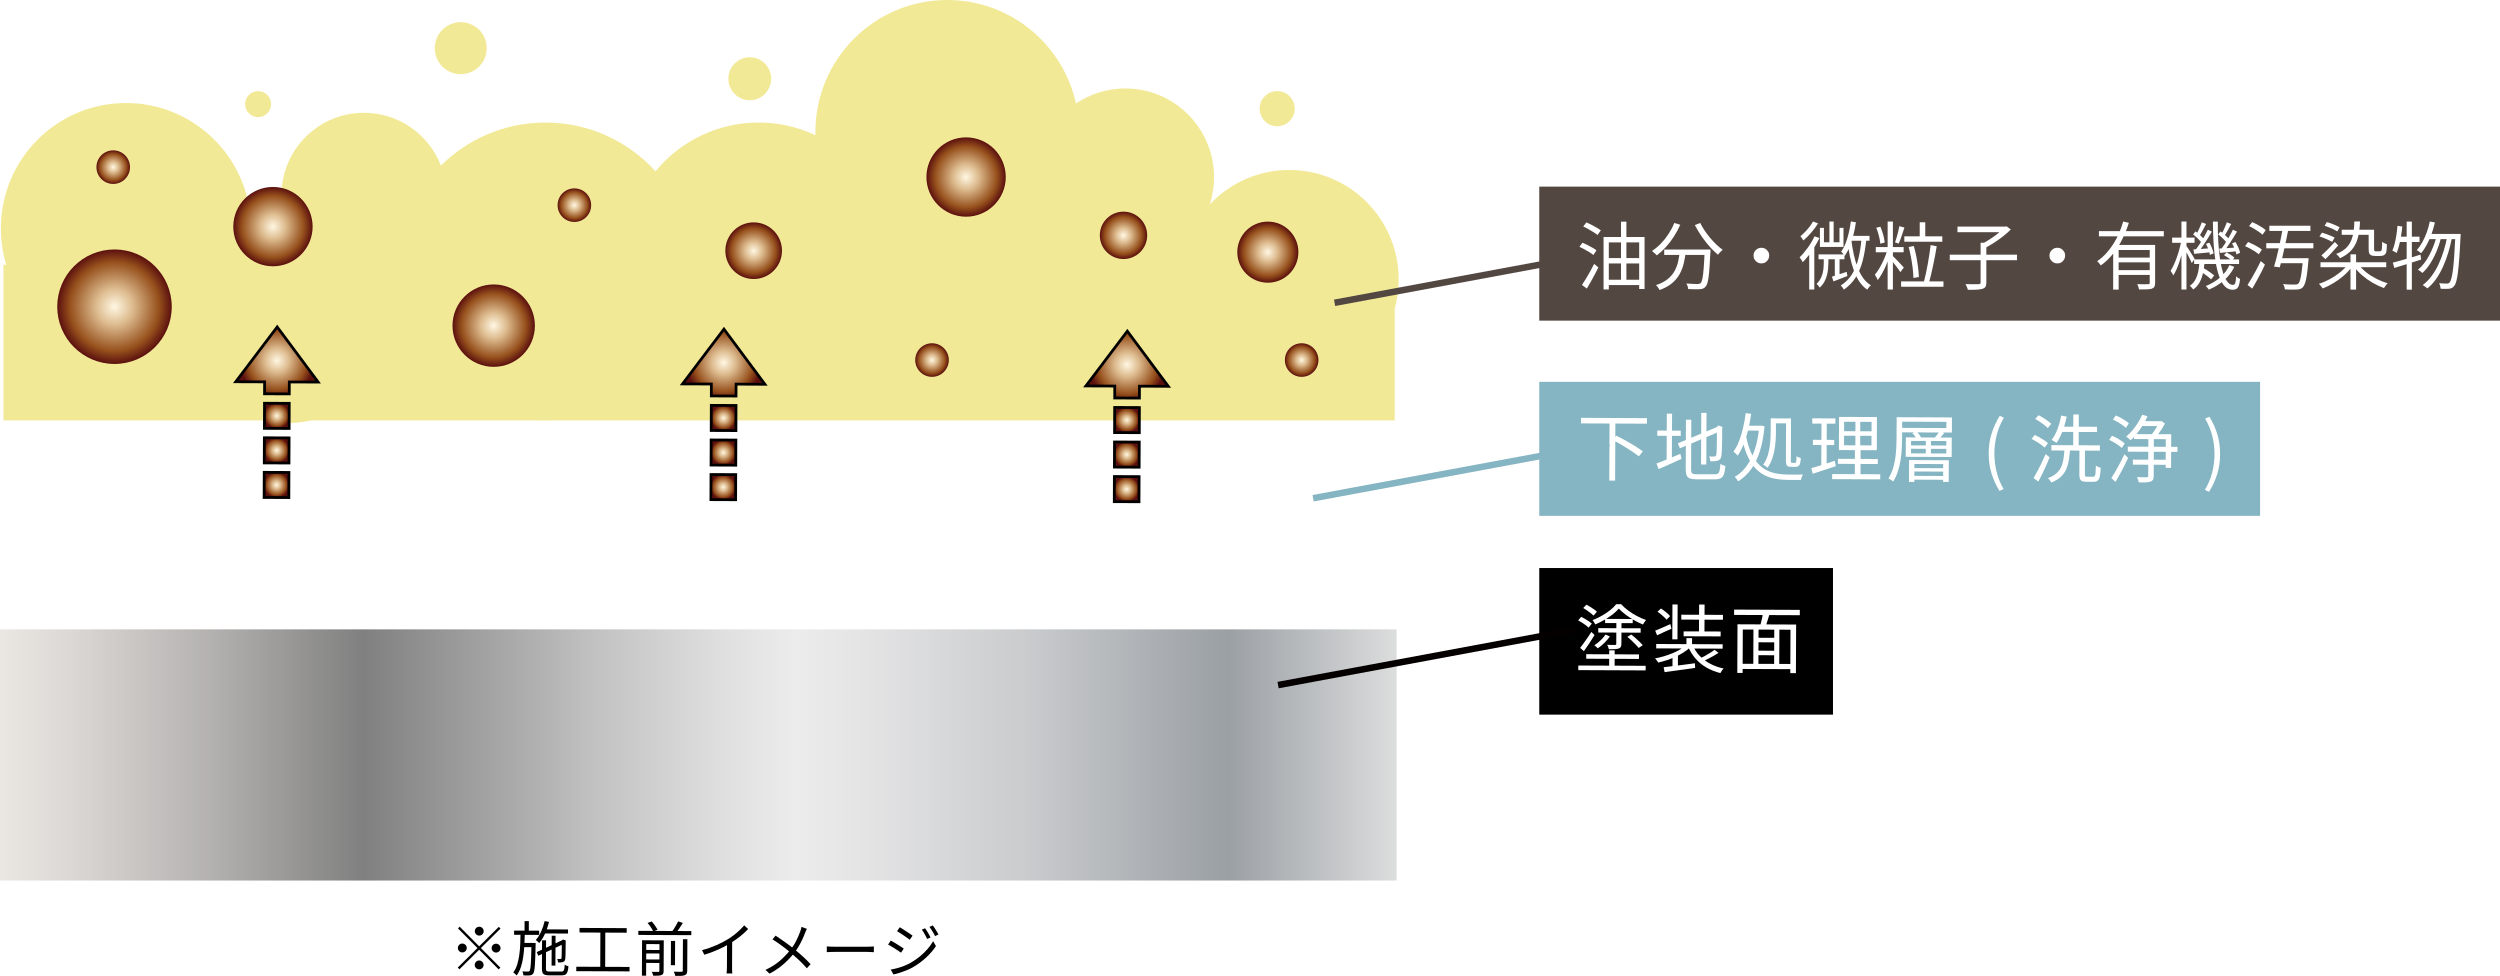 <?xml version="1.0" encoding="UTF-8"?><svg id="_レイヤー_2" xmlns="http://www.w3.org/2000/svg" xmlns:xlink="http://www.w3.org/1999/xlink" viewBox="0 0 685.18 267.48"><defs><style>.cls-1{fill:url(#_銅_円形_-7);}.cls-2{fill:url(#_銅_円形_-8);}.cls-3{fill:#85b5c2;}.cls-4{fill:url(#_銅_円形_-12);}.cls-4,.cls-5,.cls-6,.cls-7,.cls-8,.cls-9,.cls-10,.cls-11,.cls-12,.cls-13,.cls-14,.cls-15,.cls-16,.cls-17,.cls-18{stroke-miterlimit:10;}.cls-4,.cls-5,.cls-6,.cls-7,.cls-8,.cls-10,.cls-13,.cls-14,.cls-15,.cls-16,.cls-17,.cls-18{stroke:#000;stroke-width:.76px;}.cls-19{fill:url(#_銅_円形_-4);}.cls-5{fill:url(#_銅_円形_-16);}.cls-20{fill:#534741;}.cls-6{fill:url(#_銅_円形_-15);}.cls-21{fill:#fff;}.cls-22{fill:url(#_銅_円形_-22);}.cls-7{fill:url(#_銅_円形_-18);}.cls-23{fill:url(#_生成パターン_3);}.cls-24,.cls-11{fill:none;}.cls-8{fill:url(#_銅_円形_-19);}.cls-25{fill:url(#_銅_円形_-21);}.cls-9{fill:#0071bc;stroke:#534741;}.cls-9,.cls-11,.cls-12{stroke-width:1.79px;}.cls-26{fill:url(#_銅_円形_-3);}.cls-10{fill:url(#_銅_円形_-14);}.cls-11{stroke:#040000;}.cls-12{fill:#fcee21;stroke:#85b5c2;}.cls-27{fill:#fefefd;}.cls-13{fill:url(#_銅_円形_-13);}.cls-14{fill:url(#_銅_円形_-9);}.cls-28{fill:url(#_銅_円形_-6);}.cls-29{fill:#f2e997;}.cls-30{fill:url(#_銅_円形_-2);}.cls-31{fill:url(#_銅_円形_-23);}.cls-15{fill:url(#_銅_円形_-10);}.cls-32{fill:url(#_銅_円形_-5);}.cls-33{fill:url(#_名称未設定グラデーション_20);}.cls-16{fill:url(#_銅_円形_-20);}.cls-34{fill:url(#_銅_円形_);}.cls-17{fill:url(#_銅_円形_-11);}.cls-18{fill:url(#_銅_円形_-17);}</style><pattern id="_生成パターン_3" x="0" y="0" width="256" height="256" patternTransform="translate(-9623.37 -10001.62) scale(.14)" patternUnits="userSpaceOnUse" viewBox="0 0 256 256"><rect class="cls-24" width="256" height="256"/><path class="cls-3" d="M256,0v256H0V0h256ZM41.12,20.75c-27.49,1.01-26.7,43.53,1.75,42.75s26.72-43.8-1.75-42.75ZM168.88,20.75c-27.19,1.23-26.4,43.53,2,42.75,28.01-.77,26.66-44.05-2-42.75ZM105.12,84.75c-28.44,1.06-26.37,46.23,4.5,42.5,25.07-3.03,23.1-43.53-4.5-42.5ZM233.12,84.75c-25.08.85-27.18,38.12-3.5,42.25,32.23,5.63,34.57-43.3,3.5-42.25ZM38.88,149c-26.34,2.96-22.95,46.13,6.5,42.25,26.44-3.49,22.78-45.54-6.5-42.25ZM166.88,149c-24.43,2.74-23.94,41.47,2.25,42.5,30.19,1.19,29.17-46.03-2.25-42.5ZM105.38,212.75c-28.48.7-26.88,45.99,4,42.5,25.23-2.85,23.49-43.17-4-42.5ZM233.38,212.75c-28.54.68-26.79,46.06,4,42.5,25.32-2.93,23.38-43.15-4-42.5Z"/><path class="cls-27" d="M105.12,84.75c27.6-1.03,29.57,39.47,4.5,42.5-30.87,3.73-32.94-41.44-4.5-42.5Z"/><path class="cls-27" d="M233.12,84.75c31.07-1.05,28.73,47.88-3.5,42.25-23.68-4.13-21.58-41.4,3.5-42.25Z"/><path class="cls-27" d="M168.88,20.75c28.66-1.3,30.01,41.98,2,42.75-28.4.78-29.19-41.52-2-42.75Z"/><path class="cls-27" d="M166.88,149c31.42-3.53,32.44,43.69,2.25,42.5-26.19-1.03-26.68-39.76-2.25-42.5Z"/><path class="cls-27" d="M41.12,20.75c28.47-1.05,29.62,41.98,1.75,42.75s-29.24-41.74-1.75-42.75Z"/><path class="cls-27" d="M38.88,149c29.28-3.29,32.94,38.76,6.5,42.25-29.45,3.88-32.84-39.29-6.5-42.25Z"/><path class="cls-27" d="M105.38,212.75c27.49-.67,29.23,39.65,4,42.5-30.88,3.49-32.48-41.8-4-42.5Z"/><path class="cls-27" d="M233.38,212.75c27.38-.65,29.32,39.57,4,42.5-30.79,3.56-32.54-41.82-4-42.5Z"/></pattern><linearGradient id="_名称未設定グラデーション_20" x1="0" y1="206.91" x2="382.68" y2="206.91" gradientUnits="userSpaceOnUse"><stop offset="0" stop-color="#f0eeeb"/><stop offset="0" stop-color="#eae7e3"/><stop offset=".05" stop-color="#dbd8d5"/><stop offset=".15" stop-color="#b4b2b0"/><stop offset=".26" stop-color="gray"/><stop offset=".31" stop-color="#939393"/><stop offset=".43" stop-color="#c3c3c3"/><stop offset=".52" stop-color="#e0e0e0"/><stop offset=".57" stop-color="#ececec"/><stop offset=".63" stop-color="#e2e2e3"/><stop offset=".74" stop-color="#c8cacc"/><stop offset=".87" stop-color="#9da2a7"/><stop offset=".88" stop-color="#9ba0a5"/><stop offset="1" stop-color="#dcdddd"/><stop offset="1" stop-color="#b5b5b6"/></linearGradient><radialGradient id="_銅_円形_" cx="20.79" cy="6.29" fx="20.79" fy="6.29" r="16.18" gradientTransform="translate(11.21 77.96) scale(.97)" gradientUnits="userSpaceOnUse"><stop offset="0" stop-color="#fff7e3"/><stop offset=".31" stop-color="#debd91"/><stop offset=".68" stop-color="#a56735"/><stop offset=".78" stop-color="#96501c"/><stop offset="1" stop-color="#5b100e"/></radialGradient><radialGradient id="_銅_円形_-2" cx="65.56" cy="-16.34" fx="65.56" fy="-16.34" r="11.2" xlink:href="#_銅_円形_"/><radialGradient id="_銅_円形_-3" cx="261.39" cy="-30.34" fx="261.39" fy="-30.34" r="11.2" xlink:href="#_銅_円形_"/><radialGradient id="_銅_円形_-4" cx="150.72" cy="-22.4" fx="150.72" fy="-22.4" r="4.74" xlink:href="#_銅_円形_"/><radialGradient id="_銅_円形_-5" cx="305.86" cy="-13.87" fx="305.86" fy="-13.87" r="6.69" xlink:href="#_銅_円形_"/><radialGradient id="_銅_円形_-6" cx="127.93" cy="11.64" fx="127.93" fy="11.64" r="11.63" xlink:href="#_銅_円形_"/><radialGradient id="_銅_円形_-7" cx="346.64" cy="-9.12" fx="346.64" fy="-9.12" r="8.62" xlink:href="#_銅_円形_"/><radialGradient id="_銅_円形_-8" cx="201.37" cy="-9.53" fx="201.37" fy="-9.53" r="8" xlink:href="#_銅_円形_"/><radialGradient id="_銅_円形_-9" cx="66.69" cy="21.47" fx="66.69" fy="21.47" r="10.61" xlink:href="#_銅_円形_"/><radialGradient id="_銅_円形_-10" cx="66.61" cy="46.89" fx="66.61" fy="46.89" r="3.54" gradientTransform="translate(121.04 58.64) rotate(89.76) scale(.97)" xlink:href="#_銅_円形_"/><radialGradient id="_銅_円形_-11" cx="66.57" cy="56.65" fx="66.57" fy="56.65" r="3.54" gradientTransform="translate(130.47 68.11) rotate(89.76) scale(.97)" xlink:href="#_銅_円形_"/><radialGradient id="_銅_円形_-12" cx="66.65" cy="37.12" fx="66.65" fy="37.12" r="3.54" gradientTransform="translate(111.61 49.17) rotate(89.76) scale(.97)" xlink:href="#_銅_円形_"/><radialGradient id="_銅_円形_-13" cx="306.88" cy="22.66" fx="306.88" fy="22.66" r="10.61" xlink:href="#_銅_円形_"/><radialGradient id="_銅_円形_-14" cx="306.8" cy="48.07" fx="306.8" fy="48.07" r="3.54" gradientTransform="translate(354.22 -173.22) rotate(89.76) scale(.97)" xlink:href="#_銅_円形_"/><radialGradient id="_銅_円形_-15" cx="306.76" cy="57.84" fx="306.76" fy="57.84" r="3.54" gradientTransform="translate(363.65 -163.75) rotate(89.76) scale(.97)" xlink:href="#_銅_円形_"/><radialGradient id="_銅_円形_-16" cx="306.84" cy="38.31" fx="306.84" fy="38.31" r="3.54" gradientTransform="translate(344.79 -182.69) rotate(89.76) scale(.97)" xlink:href="#_銅_円形_"/><radialGradient id="_銅_円形_-17" cx="192.91" cy="22.08" fx="192.91" fy="22.08" r="10.61" xlink:href="#_銅_円形_"/><radialGradient id="_銅_円形_-18" cx="192.83" cy="47.5" fx="192.83" fy="47.5" r="3.54" gradientTransform="translate(243.56 -63.22) rotate(89.76) scale(.97)" xlink:href="#_銅_円形_"/><radialGradient id="_銅_円形_-19" cx="192.79" cy="57.26" fx="192.79" fy="57.26" r="3.54" gradientTransform="translate(252.99 -53.75) rotate(89.76) scale(.97)" xlink:href="#_銅_円形_"/><radialGradient id="_銅_円形_-20" cx="192.87" cy="37.73" fx="192.87" fy="37.73" r="3.54" gradientTransform="translate(234.13 -72.69) rotate(89.76) scale(.97)" xlink:href="#_銅_円形_"/><radialGradient id="_銅_円形_-21" cx="251.76" cy="21.36" fx="251.76" fy="21.36" r="4.74" xlink:href="#_銅_円形_"/><radialGradient id="_銅_円形_-22" cx="356.2" cy="21.36" fx="356.2" fy="21.36" r="4.74" xlink:href="#_銅_円形_"/><radialGradient id="_銅_円形_-23" cx="20.43" cy="-33.14" fx="20.43" fy="-33.14" r="4.74" xlink:href="#_銅_円形_"/></defs><g id="PC"><rect class="cls-23" x="1.16" y="115.53" width="381.71" height="58.66"/><rect class="cls-33" y="172.49" width="382.68" height="68.84"/><path class="cls-29" d="M353.37,46.58c-8.59,0-16.33,3.63-21.79,9.43.75-2.34,1.16-4.84,1.16-7.43,0-13.44-10.88-24.34-24.3-24.34-5.02,0-9.67,1.52-13.54,4.13-3.57-16.23-18.01-28.37-35.29-28.37-19.96,0-36.14,16.21-36.14,36.2,0,.28,0,.57.01.85-4.72-2.23-9.99-3.47-15.56-3.47-11.38,0-21.54,5.2-28.26,13.36-7.46-8.21-18.21-13.36-30.15-13.36-11.17,0-21.3,4.5-28.66,11.8-3.28-8.46-11.49-14.47-21.1-14.47-12.5,0-22.63,10.15-22.63,22.67,0,.8.04,1.59.12,2.37-3.07.16-6.02.78-8.78,1.79-2.35-16.68-16.65-29.51-33.94-29.51C15.59,28.24.24,43.62.24,62.59c0,3.46.51,6.81,1.47,9.96h-.77v42.67h71.28c2.11.47,4.31.73,6.57.73s4.46-.25,6.58-.73h61.93c.74.04,1.48.06,2.22.06s1.44-.02,2.16-.06h230.59v-30.68c.69-2.53,1.07-5.19,1.07-7.94,0-16.57-13.41-30.01-29.95-30.01Z"/><ellipse class="cls-29" cx="126.28" cy="13.2" rx="7.12" ry="7.13"/><ellipse class="cls-29" cx="205.49" cy="21.58" rx="5.87" ry="5.89"/><ellipse class="cls-29" cx="70.74" cy="28.54" rx="3.56" ry="3.57"/><ellipse class="cls-29" cx="350.04" cy="29.78" rx="4.81" ry="4.82"/><rect class="cls-20" x="421.87" y="51.15" width="263.31" height="36.73"/><line class="cls-9" x1="365.77" y1="82.99" x2="446.87" y2="67.92"/><path class="cls-21" d="M432.88,67.64l.83-1.12c.43.18.89.38,1.37.63.48.24.94.49,1.39.75.45.26.8.49,1.08.71l-.85,1.28c-.27-.23-.62-.48-1.06-.75-.43-.27-.89-.54-1.38-.8-.49-.26-.95-.5-1.38-.7ZM433.57,78.09c.31-.46.66-1.01,1.06-1.65.39-.64.79-1.32,1.18-2.03.39-.71.76-1.4,1.1-2.08l1.16.97c-.31.62-.65,1.27-1,1.95-.36.68-.72,1.34-1.09,2-.37.66-.72,1.27-1.08,1.84l-1.32-.99ZM433.92,62.07l.87-1.12c.45.19.92.41,1.41.67.49.26.97.52,1.42.78.45.26.83.5,1.13.72l-.91,1.28c-.27-.23-.63-.48-1.09-.76-.45-.28-.93-.56-1.42-.84-.49-.28-.96-.53-1.41-.73ZM439.48,64.96h11.25v14.25h-1.48v-12.77h-8.32v12.89h-1.44v-14.37ZM440.33,76.67h9.68v1.46h-9.68v-1.46ZM440.37,70.72h9.6v1.48h-9.6v-1.48ZM444.27,60.75h1.48v16.83h-1.48v-16.83Z"/><path class="cls-21" d="M458.89,61.12l1.62.47c-.5,1.14-1.08,2.23-1.76,3.27-.67,1.04-1.4,2-2.19,2.86-.79.87-1.61,1.62-2.47,2.27-.1-.11-.22-.24-.39-.39-.16-.15-.33-.3-.5-.45-.17-.15-.32-.27-.44-.36.87-.57,1.68-1.25,2.46-2.05.77-.8,1.47-1.68,2.09-2.63.62-.95,1.14-1.95,1.56-2.99ZM460.39,68.81h1.64c-.11,1.11-.28,2.19-.53,3.25-.24,1.06-.62,2.05-1.12,2.98-.5.93-1.19,1.78-2.08,2.54-.89.76-2.04,1.39-3.46,1.91-.07-.14-.16-.29-.26-.46-.11-.17-.23-.33-.35-.49-.13-.15-.25-.29-.38-.4,1.33-.43,2.4-.98,3.22-1.65.82-.67,1.45-1.42,1.9-2.24.45-.83.77-1.7.97-2.62.2-.92.35-1.86.45-2.82ZM456.11,68.39h11.63v1.48h-11.63v-1.48ZM467.21,68.39h1.58v.46c0,.11,0,.21-.02.27-.08,1.58-.16,2.93-.23,4.03-.07,1.1-.16,2.02-.26,2.75-.1.73-.21,1.31-.34,1.72-.12.42-.28.72-.47.91-.2.26-.43.44-.67.54-.24.1-.54.17-.89.19-.34.03-.8.04-1.39.03-.59,0-1.2-.03-1.84-.07-.01-.23-.06-.49-.15-.77-.09-.28-.21-.53-.36-.75.66.05,1.28.09,1.85.11.57.02.97.03,1.22.03.2,0,.37-.02.51-.06.14-.04.25-.11.34-.2.2-.19.37-.6.5-1.23.13-.63.24-1.56.34-2.8.1-1.24.19-2.86.27-4.86v-.3ZM465.97,61.08c.33.68.72,1.37,1.2,2.08.47.71.99,1.39,1.54,2.05.56.66,1.13,1.26,1.72,1.83.59.56,1.16,1.04,1.72,1.43-.14.11-.29.24-.46.4-.17.15-.33.31-.47.48-.14.16-.26.32-.36.47-.57-.46-1.14-1-1.73-1.61-.58-.62-1.15-1.28-1.71-2-.56-.72-1.09-1.46-1.58-2.23-.49-.77-.94-1.54-1.33-2.29l1.46-.59Z"/><path class="cls-21" d="M482.74,67.9c.41,0,.77.1,1.09.29.32.2.57.45.77.77.2.32.29.68.29,1.09s-.1.75-.29,1.08c-.2.33-.45.59-.77.78-.32.2-.68.29-1.09.29s-.75-.1-1.08-.29c-.33-.2-.59-.46-.78-.78-.2-.32-.29-.68-.29-1.08s.1-.77.29-1.09c.2-.32.46-.57.78-.77.33-.2.68-.29,1.08-.29Z"/><path class="cls-21" d="M497.31,64.77l1.36.47c-.39.8-.84,1.6-1.34,2.41-.5.8-1.03,1.57-1.58,2.29-.56.72-1.11,1.36-1.66,1.92-.04-.11-.12-.24-.22-.41-.11-.16-.22-.33-.34-.51-.11-.18-.22-.31-.31-.41.76-.73,1.51-1.61,2.24-2.63.74-1.02,1.36-2.07,1.86-3.14ZM496.89,60.71l1.4.51c-.5.81-1.12,1.64-1.85,2.49-.73.85-1.46,1.58-2.19,2.2-.05-.11-.13-.23-.23-.38-.1-.14-.2-.29-.31-.44-.1-.15-.19-.26-.27-.34.43-.35.87-.76,1.31-1.22.44-.46.85-.94,1.23-1.43.38-.49.68-.96.91-1.39ZM495.85,68.49l1.38-1.4.02.02v12.24h-1.4v-10.86ZM499.83,70.52h1.28v1.58c0,.47-.03.99-.08,1.55-.05.56-.16,1.14-.31,1.75-.15.6-.38,1.19-.69,1.78-.31.58-.74,1.14-1.28,1.66-.07-.12-.15-.24-.25-.36-.1-.12-.21-.24-.32-.37-.11-.12-.22-.22-.31-.3.61-.61,1.05-1.25,1.33-1.92.28-.67.45-1.33.53-1.99.07-.66.11-1.26.11-1.82v-1.56ZM498.41,69.73h7.1v1.32h-7.1v-1.32ZM498.79,62.46h1.1v3.94h4.26v-3.94h1.1v5.22h-6.46v-5.22ZM501.39,60.71h1.16v6.37h-1.16v-6.37ZM502.08,75.82c.53-.15,1.14-.34,1.85-.59.7-.24,1.43-.49,2.19-.73l.2,1.14c-.66.26-1.32.51-1.97.77-.65.26-1.27.49-1.85.71l-.43-1.3ZM502.87,70.34h1.3v5.46l-1.3.39v-5.85ZM510.18,65.38l1.34.1c-.22,2.21-.55,4.18-1,5.93-.45,1.75-1.09,3.28-1.91,4.59-.82,1.31-1.91,2.44-3.26,3.39-.04-.11-.11-.23-.21-.37-.1-.13-.21-.28-.33-.43-.11-.15-.22-.26-.31-.34,1.29-.83,2.31-1.85,3.08-3.08.77-1.23,1.35-2.66,1.75-4.29.4-1.64.69-3.47.86-5.5ZM507.26,60.69l1.4.24c-.18,1.19-.41,2.34-.69,3.46-.28,1.12-.62,2.16-1,3.14-.39.97-.84,1.83-1.35,2.58-.07-.11-.17-.23-.29-.36-.13-.13-.26-.28-.38-.43-.13-.15-.25-.26-.36-.34.49-.66.9-1.43,1.24-2.3.34-.87.63-1.82.86-2.83.24-1.01.43-2.06.58-3.15ZM507.4,65.85c.18,1.35.4,2.67.68,3.95.28,1.28.63,2.46,1.05,3.55.42,1.09.93,2.05,1.53,2.88.6.83,1.3,1.49,2.1,1.96-.11.08-.23.19-.36.33-.13.14-.25.29-.36.44-.11.15-.2.29-.28.43-.83-.57-1.54-1.3-2.15-2.2-.61-.9-1.12-1.93-1.54-3.11-.42-1.17-.77-2.44-1.06-3.8-.28-1.36-.51-2.79-.69-4.29l1.08-.14ZM507.14,64.65h5.24v1.32h-5.79l.55-1.32Z"/><path class="cls-21" d="M517.29,68.41l1,.41c-.19.69-.42,1.4-.68,2.14-.26.74-.56,1.46-.88,2.18-.32.72-.67,1.39-1.02,2.01-.36.62-.72,1.16-1.09,1.62-.07-.23-.18-.48-.34-.76-.16-.28-.31-.52-.43-.72.45-.51.89-1.16,1.34-1.94.45-.78.86-1.6,1.23-2.47.37-.87.67-1.69.88-2.48ZM514.1,67.72h7.63v1.42h-7.63v-1.42ZM514.22,62.42l1.14-.28c.31.69.57,1.44.79,2.24.22.8.34,1.51.39,2.1l-1.22.3c-.01-.39-.08-.84-.18-1.34-.11-.5-.24-1.01-.39-1.54-.15-.53-.32-1.02-.53-1.48ZM517.35,60.71h1.44v18.65h-1.44v-18.65ZM518.67,70.07c.15.13.37.35.66.65s.61.62.94.97c.34.35.65.68.92.98.28.31.48.52.6.66l-.95,1.26c-.13-.23-.33-.52-.59-.87-.26-.35-.54-.72-.84-1.11-.31-.39-.59-.74-.86-1.07-.27-.33-.49-.58-.67-.77l.79-.71ZM520.55,61.99l1.4.37c-.16.49-.33,1-.51,1.54-.18.54-.35,1.06-.53,1.56-.18.5-.35.93-.53,1.3l-1.01-.33c.15-.39.3-.85.45-1.37.15-.52.29-1.05.42-1.59.13-.54.23-1.04.31-1.48ZM521.04,77.12h11.61v1.46h-11.61v-1.46ZM521.92,64.77h10.41v1.48h-10.41v-1.48ZM523.11,67.7l1.4-.28c.27.89.5,1.85.7,2.87.2,1.02.35,2.02.48,2.99.12.98.2,1.85.22,2.64l-1.5.26c-.01-.77-.08-1.64-.19-2.62-.11-.97-.27-1.97-.46-2.99-.19-1.02-.41-1.98-.65-2.87ZM526.14,60.92h1.52v4.69h-1.52v-4.69ZM529.14,67.17l1.66.33c-.13.84-.29,1.72-.46,2.63-.17.91-.35,1.83-.55,2.74-.2.91-.39,1.78-.59,2.61-.2.83-.39,1.56-.58,2.21l-1.36-.33c.18-.65.35-1.4.54-2.24.18-.85.36-1.73.53-2.66.17-.93.32-1.84.46-2.75.13-.91.25-1.75.34-2.54Z"/><path class="cls-21" d="M534.38,69.79h18.43v1.52h-18.43v-1.52ZM536.49,62.11h13.24v1.52h-13.24v-1.52ZM542.82,66.52h1.58v10.9c0,.51-.08.9-.23,1.16-.16.26-.42.45-.8.57-.38.12-.9.2-1.57.24-.67.04-1.49.05-2.47.04-.03-.15-.08-.32-.15-.5-.08-.18-.16-.37-.24-.57-.09-.2-.17-.36-.25-.5.54.01,1.06.02,1.55.03.49,0,.92.01,1.28.01h.76c.22-.03.36-.07.44-.13.07-.06.11-.19.11-.38v-10.88ZM549.22,62.11h.39l.34-.08,1.16.87c-.61.61-1.32,1.23-2.12,1.86-.8.63-1.64,1.22-2.5,1.78-.86.56-1.68,1.03-2.47,1.44-.08-.11-.18-.23-.29-.36-.11-.13-.24-.27-.36-.4-.13-.13-.24-.23-.34-.31.74-.36,1.51-.8,2.29-1.31.78-.51,1.52-1.04,2.21-1.58.69-.55,1.25-1.06,1.68-1.53v-.37Z"/><path class="cls-21" d="M563.85,67.9c.41,0,.77.1,1.09.29.32.2.57.45.77.77.2.32.29.68.29,1.09s-.1.75-.29,1.08c-.2.33-.45.59-.77.78-.32.2-.68.29-1.09.29s-.75-.1-1.08-.29c-.33-.2-.59-.46-.78-.78-.2-.32-.29-.68-.29-1.08s.1-.77.29-1.09c.2-.32.46-.57.78-.77.33-.2.68-.29,1.08-.29Z"/><path class="cls-21" d="M581.92,60.71l1.54.36c-.46,1.47-1.04,2.94-1.75,4.38-.7,1.45-1.55,2.8-2.54,4.05-.99,1.25-2.13,2.34-3.41,3.26-.07-.12-.16-.25-.28-.4-.12-.14-.24-.28-.37-.43-.12-.14-.23-.26-.33-.35.91-.62,1.74-1.35,2.49-2.17.75-.82,1.42-1.72,2.02-2.67.6-.95,1.11-1.94,1.54-2.96.43-1.02.79-2.05,1.08-3.08ZM575.26,63.35h17.78v1.42h-17.78v-1.42ZM579.16,67.13h10.35v1.38h-8.85v10.86h-1.5v-12.24ZM580.23,70.6h9.52v1.3h-9.52v-1.3ZM580.23,74.03h9.52v1.32h-9.52v-1.32ZM589.16,67.13h1.5v10.35c0,.45-.06.79-.18,1.05-.12.25-.35.44-.69.58-.34.11-.79.17-1.37.19-.58.02-1.3.03-2.16.03-.04-.2-.11-.45-.2-.73-.1-.28-.2-.53-.3-.73.45.01.87.02,1.27.03.4,0,.75,0,1.05,0,.3,0,.51-.01.65-.01.18,0,.29-.03.36-.09.06-.06.09-.17.09-.33v-10.33Z"/><path class="cls-21" d="M597.83,65.97l.89.28c-.13.79-.31,1.61-.53,2.49-.22.87-.46,1.73-.73,2.57-.27.84-.56,1.62-.86,2.33-.3.72-.63,1.33-.96,1.85-.08-.19-.2-.41-.35-.65-.16-.24-.29-.45-.4-.63.31-.46.61-1.01.9-1.64.29-.64.57-1.33.83-2.07.26-.74.5-1.51.71-2.28.21-.78.38-1.53.5-2.24ZM595.32,65.12h6.15v1.42h-6.15v-1.42ZM597.87,60.71h1.38v18.65h-1.38v-18.65ZM599.17,67.31c.11.13.27.37.48.7.21.33.44.7.7,1.1.26.4.49.77.7,1.12.21.34.36.59.44.74l-.79,1.12c-.1-.24-.24-.56-.43-.95-.19-.39-.4-.8-.62-1.23-.22-.43-.44-.82-.64-1.18-.2-.36-.36-.64-.47-.84l.63-.57ZM602.83,71.68h1.4c-.08,1.04-.22,2.04-.42,3-.2.96-.5,1.84-.92,2.63-.42.79-1.01,1.47-1.79,2.04-.09-.16-.23-.34-.42-.54-.18-.2-.35-.36-.52-.48.69-.47,1.21-1.06,1.57-1.77.36-.7.62-1.47.78-2.31.16-.84.26-1.7.3-2.58ZM601.08,64.25l.63-.83c.45.31.9.67,1.35,1.09.45.41.79.79,1.02,1.13l-.65.95c-.23-.34-.57-.73-1.03-1.17-.45-.44-.9-.83-1.33-1.17ZM601.14,68.37c.64-.04,1.36-.09,2.18-.15.82-.06,1.67-.12,2.57-.17l.02,1.08c-.81.09-1.6.18-2.37.24-.77.07-1.5.13-2.17.2l-.22-1.2ZM601.35,71.09h12.32v1.26h-12.32v-1.26ZM605.12,62.95l1.1.53c-.35.59-.73,1.23-1.15,1.9-.41.67-.83,1.32-1.26,1.94-.43.62-.84,1.17-1.23,1.64l-.85-.47c.38-.49.78-1.05,1.2-1.7.42-.65.82-1.31,1.21-1.99.38-.68.71-1.29.98-1.85ZM603.44,60.92l1.18.47c-.3.56-.61,1.14-.93,1.76-.33.62-.62,1.13-.89,1.55l-.87-.41c.18-.31.36-.66.55-1.06.19-.39.37-.79.55-1.21.18-.41.32-.78.43-1.11ZM602.95,74.29l.81-.91c.35.19.72.41,1.12.67.39.26.76.51,1.11.77.35.26.63.49.86.69l-.85,1.06c-.22-.22-.5-.46-.84-.73-.34-.27-.71-.54-1.1-.81-.39-.27-.75-.51-1.11-.73ZM611.03,72.65l1.32.49c-.66,1.41-1.6,2.64-2.8,3.68-1.2,1.05-2.59,1.9-4.16,2.55-.09-.13-.22-.3-.39-.49-.16-.19-.31-.35-.45-.49,1.51-.6,2.83-1.39,3.96-2.37,1.12-.99,1.96-2.11,2.52-3.37ZM604.59,66.84l.93-.34c.27.46.51.97.73,1.52.22.56.36,1.03.43,1.42l-1.01.43c-.05-.41-.18-.89-.39-1.46-.2-.57-.43-1.09-.69-1.56ZM606.48,60.73h1.36c-.01,2.02.03,3.91.14,5.67.11,1.77.27,3.36.49,4.79.22,1.43.5,2.66.84,3.7.35,1.03.74,1.83,1.19,2.37.45.55.94.82,1.48.82.3,0,.51-.16.63-.47.12-.31.21-.93.26-1.85.15.15.33.28.53.41.2.12.39.22.55.28-.08.76-.2,1.35-.34,1.78-.15.43-.36.73-.63.91-.27.18-.64.27-1.1.27-.81,0-1.52-.32-2.12-.94-.6-.63-1.11-1.51-1.52-2.66-.41-1.14-.75-2.49-1-4.05-.26-1.56-.44-3.27-.56-5.15-.11-1.87-.18-3.84-.19-5.9ZM607.94,64.25l.63-.83c.45.31.9.67,1.35,1.09.45.41.8.79,1.05,1.13l-.67.95c-.23-.34-.57-.73-1.01-1.17-.45-.44-.89-.83-1.34-1.17ZM608.21,68.12c.64-.03,1.36-.07,2.17-.12.81-.05,1.66-.11,2.56-.16l.02,1.03c-.81.08-1.6.16-2.36.23-.76.07-1.48.15-2.17.21l-.22-1.2ZM611.98,62.95l1.12.53c-.34.58-.71,1.19-1.12,1.84-.41.64-.81,1.26-1.22,1.87-.41.6-.8,1.13-1.18,1.59l-.85-.49c.36-.46.75-1,1.15-1.63.4-.63.78-1.27,1.16-1.92.37-.65.69-1.24.94-1.79ZM610.3,60.92l1.2.47c-.3.56-.61,1.13-.93,1.74-.33.6-.63,1.11-.91,1.53l-.85-.41c.18-.3.36-.64.54-1.03.18-.39.36-.79.54-1.2.18-.41.32-.77.43-1.1ZM609.53,69.91l.73-.73c.38.2.77.44,1.19.71.41.27.73.52.96.75l-.77.79c-.23-.23-.55-.49-.95-.77-.41-.28-.79-.53-1.16-.75ZM611.74,66.72l.93-.39c.3.47.56.98.8,1.53.24.55.4,1.02.48,1.41l-.99.47c-.1-.41-.25-.9-.48-1.47-.22-.57-.47-1.09-.74-1.55Z"/><path class="cls-21" d="M615.31,67.47l.81-1.14c.45.18.91.38,1.39.62.48.24.93.48,1.36.74.43.26.77.5,1.05.73l-.85,1.26c-.27-.23-.62-.48-1.03-.75-.42-.27-.87-.53-1.34-.79-.47-.26-.93-.48-1.38-.67ZM615.98,78.11c.35-.54.74-1.17,1.16-1.9.42-.72.85-1.49,1.28-2.29.43-.8.83-1.59,1.2-2.36l1.14.97c-.33.72-.69,1.46-1.09,2.23-.4.77-.8,1.53-1.22,2.28-.41.75-.8,1.44-1.17,2.06l-1.3-1ZM616.41,61.97l.85-1.1c.45.19.9.41,1.37.66.47.25.91.51,1.33.78.42.27.76.53,1.01.77l-.89,1.26c-.26-.26-.59-.53-1-.81-.41-.28-.85-.57-1.31-.84-.46-.28-.91-.52-1.36-.72ZM621.12,66.64h12.91v1.42h-12.91v-1.42ZM621.97,61.87h11.25v1.42h-11.25v-1.42ZM625.64,62.62h1.58c-.16.85-.34,1.76-.55,2.72-.2.96-.41,1.92-.62,2.88-.21.96-.42,1.88-.63,2.75-.21.87-.41,1.64-.6,2.3l-1.56-.2c.2-.66.41-1.42.63-2.28.22-.86.43-1.77.64-2.72.21-.95.41-1.9.6-2.83.19-.93.36-1.81.51-2.62ZM624.34,70.76h7.39v1.38h-7.39v-1.38ZM631.17,70.76h1.56c-.01.16-.02.3-.03.41,0,.11-.02.2-.03.28-.12,1.56-.26,2.83-.41,3.82-.15.99-.31,1.75-.49,2.28-.18.53-.39.93-.63,1.19-.23.22-.47.37-.73.46-.26.09-.58.14-.95.15-.31.03-.77.04-1.36.03-.59,0-1.22-.03-1.89-.07-.01-.23-.06-.48-.15-.75-.09-.27-.21-.51-.36-.71.68.07,1.32.11,1.93.12.61.01,1.04.02,1.3.02.22,0,.4-.01.54-.04.14-.03.27-.09.38-.18.2-.16.38-.49.53-1,.15-.5.29-1.22.42-2.16.13-.94.25-2.15.38-3.62v-.22Z"/><path class="cls-21" d="M643.46,72.49l1.22.53c-.61.85-1.36,1.67-2.24,2.45-.89.78-1.84,1.47-2.85,2.09-1.01.62-2.02,1.12-3.03,1.51-.07-.13-.16-.28-.28-.44-.12-.16-.24-.31-.37-.45-.12-.14-.24-.27-.36-.38,1-.33,2-.76,3-1.3,1-.54,1.93-1.16,2.79-1.86.86-.7,1.57-1.42,2.12-2.16ZM635.71,64.79l.67-1.03c.39.11.8.24,1.24.4.43.16.85.31,1.24.48.39.16.72.33.99.49l-.67,1.16c-.26-.15-.58-.31-.97-.5-.39-.18-.8-.36-1.24-.54-.43-.18-.85-.33-1.26-.45ZM635.98,71.88h18.02v1.36h-18.02v-1.36ZM636.24,69.99c.5-.43,1.08-.98,1.75-1.65.66-.67,1.31-1.34,1.93-2.02l.91.95c-.54.62-1.11,1.26-1.72,1.92-.6.66-1.19,1.27-1.78,1.84l-1.1-1.03ZM637.11,61.87l.61-1c.39.1.81.23,1.25.4.44.17.86.34,1.27.52s.74.34,1,.49l-.65,1.14c-.26-.17-.58-.35-.97-.54-.39-.18-.81-.36-1.25-.55-.44-.18-.86-.34-1.25-.46ZM645.27,60.71l1.54-.02c-.05,1.83-.27,3.38-.64,4.67-.37,1.29-.95,2.36-1.73,3.23-.78.87-1.82,1.59-3.11,2.17-.05-.1-.15-.22-.27-.37-.13-.15-.26-.3-.41-.45-.14-.15-.27-.26-.38-.34,1.24-.46,2.23-1.07,2.94-1.84.72-.76,1.23-1.72,1.54-2.88.31-1.16.48-2.55.51-4.17ZM641.8,62.97h8.2v1.38h-8.2v-1.38ZM644.2,69.71h1.54v9.66h-1.54v-9.66ZM646.41,72.45c.54.77,1.24,1.49,2.09,2.17.85.68,1.79,1.27,2.81,1.79,1.02.51,2.05.93,3.08,1.24-.11.1-.23.22-.36.38-.13.16-.25.31-.36.48-.11.16-.21.31-.29.45-1.04-.38-2.08-.87-3.11-1.46-1.03-.6-1.99-1.28-2.87-2.04-.89-.76-1.63-1.58-2.24-2.45l1.26-.55ZM649.19,62.97h1.48v5.09c0,.43.05.68.14.75.09.05.24.08.43.08h.75c.09,0,.2,0,.3-.02.11-.01.19-.04.24-.08.05-.03.11-.08.16-.16.05-.08.09-.2.1-.36.03-.16.05-.42.06-.77s.03-.77.04-1.26c.13.15.33.29.6.41.26.13.5.23.7.29-.01.45-.04.89-.07,1.33-.03.44-.08.75-.15.94-.07.19-.16.35-.28.48-.12.13-.26.23-.41.29-.15.07-.33.11-.54.14-.21.03-.41.04-.6.04h-1.22c-.22,0-.44-.03-.68-.08-.24-.05-.44-.15-.62-.28-.16-.13-.28-.32-.34-.56-.07-.24-.1-.66-.1-1.27v-5.01Z"/><path class="cls-21" d="M657.09,61.89l1.32.2c-.1.91-.22,1.8-.37,2.69-.15.89-.32,1.72-.52,2.5-.2.78-.42,1.47-.68,2.08-.08-.07-.19-.15-.33-.23-.14-.09-.29-.17-.44-.25-.15-.08-.28-.15-.39-.2.26-.57.47-1.22.65-1.96.18-.74.33-1.52.46-2.34.13-.82.23-1.65.29-2.48ZM655.81,71.98c.65-.16,1.38-.36,2.2-.59.82-.23,1.69-.48,2.62-.76.93-.28,1.84-.56,2.75-.84l.2,1.34c-1.27.41-2.56.82-3.86,1.23-1.3.41-2.47.77-3.51,1.08l-.41-1.46ZM657.23,64.87h5.89v1.46h-6.13l.24-1.46ZM659.6,60.73h1.42v18.66h-1.42v-18.66ZM665.94,60.71l1.4.26c-.26,1.11-.57,2.18-.95,3.22-.38,1.03-.8,2-1.28,2.88-.47.89-1,1.67-1.58,2.34-.07-.08-.18-.18-.32-.29-.15-.11-.3-.23-.45-.33-.15-.11-.28-.19-.41-.24.57-.62,1.08-1.35,1.54-2.17.46-.82.86-1.72,1.21-2.68.34-.96.63-1.96.84-2.98ZM667.86,64.57l1.16.57c-.28,1.19-.68,2.41-1.19,3.64-.51,1.24-1.1,2.39-1.77,3.44-.67,1.05-1.39,1.92-2.16,2.6-.15-.15-.33-.31-.56-.48-.22-.17-.44-.31-.64-.42.59-.47,1.16-1.06,1.68-1.75.53-.69,1.01-1.46,1.46-2.3.45-.85.84-1.72,1.18-2.63.34-.91.62-1.8.83-2.68ZM670.75,64.67l1.24.57c-.26,1.37-.59,2.72-1.01,4.07-.41,1.35-.9,2.63-1.45,3.86-.56,1.23-1.19,2.34-1.9,3.34-.71,1-1.5,1.85-2.37,2.54-.15-.15-.34-.31-.59-.49s-.47-.32-.69-.43c.88-.64,1.68-1.44,2.41-2.41.72-.97,1.37-2.05,1.93-3.24.56-1.19,1.05-2.45,1.45-3.78.41-1.33.73-2.68.98-4.03ZM665.8,64.12h7.75v1.42h-8.4l.65-1.42ZM672.94,64.12h1.46c-.01.19-.02.35-.02.48s0,.23-.02.29c-.11,2.31-.22,4.27-.34,5.88-.12,1.6-.25,2.92-.38,3.95-.13,1.03-.27,1.83-.44,2.39-.16.57-.34.98-.55,1.22-.22.28-.43.48-.64.59-.21.11-.47.18-.78.22-.28.03-.63.04-1.03.04s-.83-.01-1.28-.04c-.03-.23-.07-.49-.14-.77-.07-.28-.16-.54-.28-.75.46.04.88.07,1.26.08.38.01.66.02.85.02.18,0,.32-.02.44-.07.11-.05.23-.13.34-.25.16-.19.32-.56.47-1.1.15-.54.29-1.31.42-2.31.13-1,.25-2.28.36-3.84.11-1.56.22-3.45.32-5.68v-.34Z"/><rect x="421.87" y="155.68" width="80.5" height="40.18"/><line class="cls-11" x1="350.29" y1="187.76" x2="431.39" y2="172.68"/><path class="cls-21" d="M432.53,170.02l.84-.97c.34.16.69.36,1.05.57.37.22.71.44,1.04.66.33.22.6.43.82.62l-.88,1.11c-.2-.2-.47-.42-.79-.66-.32-.24-.67-.48-1.03-.71-.36-.24-.71-.45-1.05-.62ZM432.58,182.4l18.45.08v1.26s-18.46-.08-18.46-.08v-1.26ZM433.07,177.57c.29-.35.6-.77.95-1.26.35-.49.71-1,1.08-1.53.38-.53.72-1.06,1.05-1.59l.87.86c-.44.72-.91,1.47-1.43,2.26-.52.79-1.01,1.51-1.49,2.16l-1.03-.9ZM433.91,166.65l.88-.93c.34.18.69.38,1.05.6.36.22.71.45,1.03.68.32.23.59.45.79.65l-.9,1.07c-.2-.2-.47-.43-.79-.67-.32-.24-.66-.49-1.02-.75-.36-.25-.71-.47-1.04-.66ZM434.75,179.3l14.45.06v1.24s-14.46-.06-14.46-.06v-1.24ZM443.67,166.8c-.45.54-1.02,1.07-1.71,1.61-.69.53-1.45,1.03-2.26,1.5-.82.47-1.64.88-2.48,1.23-.08-.16-.19-.36-.33-.6-.14-.24-.28-.43-.41-.58.87-.33,1.71-.73,2.53-1.2.82-.46,1.57-.97,2.26-1.51.69-.54,1.25-1.09,1.68-1.65h1.36c.58.63,1.24,1.22,1.99,1.77.75.55,1.54,1.05,2.37,1.48.83.44,1.65.79,2.46,1.07-.14.16-.28.36-.44.6-.16.24-.29.45-.4.64-.76-.3-1.55-.68-2.37-1.15-.82-.46-1.6-.97-2.34-1.52-.74-.55-1.37-1.11-1.91-1.68ZM440.05,173.91l1.17.53c-.41.59-.91,1.18-1.5,1.76-.59.58-1.2,1.08-1.82,1.49-.11-.12-.25-.27-.43-.43-.18-.16-.34-.3-.51-.41.6-.38,1.18-.84,1.74-1.38.56-.55,1.01-1.07,1.34-1.57ZM438.05,172.15l11.61.05v1.2s-11.62-.05-11.62-.05v-1.2ZM439.93,169.62l7.55.03v1.14s-7.56-.03-7.56-.03v-1.14ZM443.01,170.37h1.4s-.03,6.1-.03,6.1c0,.35-.05.62-.15.81-.1.19-.29.34-.57.45-.25.09-.59.15-1.04.18-.45.03-1.01.04-1.68.03-.03-.19-.09-.4-.18-.62-.09-.22-.19-.42-.28-.6.5.02.95.03,1.36.04.41,0,.67,0,.79,0,.15-.01.24-.04.28-.08.04-.04.06-.11.06-.22l.03-6.07ZM441.04,178.24h1.5s-.02,4.94-.02,4.94h-1.5s.02-4.94.02-4.94ZM446.03,174.54l1.06-.64c.36.29.75.61,1.14.96.4.36.78.7,1.13,1.04.36.34.65.64.88.92l-1.12.77c-.22-.27-.5-.59-.84-.95-.34-.36-.71-.72-1.11-1.09-.4-.37-.78-.7-1.14-1Z"/><path class="cls-21" d="M461.98,176.9l1.2.55c-.49.47-1.07.92-1.74,1.35-.67.43-1.39.82-2.17,1.18-.77.36-1.57.67-2.39.94-.82.27-1.62.5-2.41.67-.11-.18-.24-.38-.4-.6-.16-.22-.32-.4-.47-.54.79-.15,1.58-.33,2.37-.57.79-.23,1.56-.5,2.32-.81.75-.31,1.45-.64,2.08-1.01.64-.36,1.17-.75,1.61-1.17ZM453.63,172.85c.54-.21,1.18-.48,1.9-.79.73-.32,1.48-.66,2.27-1.02l.3,1.28c-.68.29-1.36.6-2.03.91-.68.31-1.32.61-1.91.89l-.52-1.28ZM453.92,176.5l18.21.08v1.2s-18.21-.08-18.21-.08v-1.2ZM454.28,167.64l.94-.87c.45.29.91.63,1.4,1.02.49.4.86.76,1.11,1.08l-.98.97c-.16-.22-.38-.46-.66-.71-.28-.26-.57-.52-.89-.78-.32-.27-.62-.5-.92-.7ZM455.96,182.87c.72-.09,1.54-.19,2.46-.3.92-.11,1.9-.24,2.95-.37,1.05-.14,2.1-.28,3.16-.42l.06,1.28c-.99.15-1.99.29-3,.42-1.01.14-1.97.27-2.88.39-.91.12-1.74.24-2.49.34l-.26-1.34ZM458.37,165.66h1.42s-.04,9.57-.04,9.57h-1.42s.04-9.57.04-9.57ZM458.39,179.85l.84-.83.65.23-.02,4h-1.48s.01-3.4.01-3.4ZM460.8,168.47l11.41.05v1.34s-11.41-.05-11.41-.05v-1.34ZM461.43,173.04l10.15.04v1.34s-10.15-.04-10.15-.04v-1.34ZM462.21,174.89h1.54s-.01,2.4-.01,2.4h-1.54s.01-2.4.01-2.4ZM463.97,176.93c.46,1.07,1.09,2.02,1.9,2.86.81.84,1.77,1.55,2.87,2.13,1.11.59,2.33,1.02,3.67,1.3-.16.15-.33.34-.5.59-.17.24-.3.47-.4.67-1.41-.36-2.68-.87-3.83-1.53-1.15-.66-2.14-1.47-2.97-2.43-.84-.96-1.51-2.05-2.04-3.27l1.3-.32ZM465.68,165.69h1.5s-.04,8.23-.04,8.23h-1.5s.04-8.23.04-8.23ZM469.89,178.09l1.11.84c-.41.27-.86.54-1.35.83-.5.28-.99.55-1.48.79-.5.25-.96.47-1.39.66l-.91-.73c.43-.2.9-.44,1.39-.7.5-.27.98-.55,1.44-.85.47-.29.87-.57,1.19-.83Z"/><path class="cls-21" d="M475.28,167.07l18,.08v1.46s-18.01-.08-18.01-.08v-1.46ZM476.19,171.1l16.08.07-.06,13.32h-1.54s.05-11.9.05-11.9l-13.07-.06-.05,11.9h-1.46s.06-13.32.06-13.32ZM477.08,181.92l14.33.06v1.42s-14.34-.06-14.34-.06v-1.42ZM480.57,171.99h1.4s-.04,10.62-.04,10.62h-1.4s.04-10.62.04-10.62ZM481.26,178.33l5.62.02v1.24s-5.63-.02-5.63-.02v-1.24ZM481.27,174.79l5.58.02v1.24s-5.59-.02-5.59-.02v-1.24ZM483.23,167.78l1.79.43c-.22.68-.44,1.37-.66,2.09-.22.72-.43,1.33-.64,1.84l-1.38-.41c.11-.36.22-.78.34-1.24.12-.46.23-.93.33-1.41.1-.48.18-.92.22-1.31ZM486.28,172.01h1.4s-.04,10.56-.04,10.56h-1.4s.04-10.56.04-10.56Z"/><circle class="cls-34" cx="31.38" cy="84.06" r="15.69"/><circle class="cls-30" cx="74.81" cy="62.11" r="10.87"/><circle class="cls-26" cx="264.78" cy="48.52" r="10.87"/><circle class="cls-19" cx="157.42" cy="56.23" r="4.6"/><circle class="cls-32" cx="307.92" cy="64.5" r="6.49"/><circle class="cls-28" cx="135.31" cy="89.25" r="11.29"/><circle class="cls-1" cx="347.48" cy="69.11" r="8.37"/><circle class="cls-2" cx="206.56" cy="68.71" r="7.76"/><polygon class="cls-14" points="72.52 104.66 72.5 107.93 79.28 107.96 79.29 104.69 87.2 104.72 75.97 89.61 64.61 104.63 72.52 104.66"/><rect class="cls-15" x="72.38" y="120.05" width="6.89" height="6.78" transform="translate(-47.93 198.75) rotate(-89.76)"/><rect class="cls-17" x="72.34" y="129.52" width="6.89" height="6.78" transform="translate(-57.44 208.14) rotate(-89.76)"/><rect class="cls-4" x="72.42" y="110.58" width="6.89" height="6.78" transform="translate(-38.42 189.36) rotate(-89.76)"/><polygon class="cls-13" points="305.52 105.81 305.51 109.08 312.28 109.11 312.3 105.84 320.2 105.88 308.97 90.76 297.61 105.78 305.52 105.81"/><rect class="cls-10" x="305.39" y="121.21" width="6.89" height="6.78" transform="translate(182.94 432.9) rotate(-89.76)"/><rect class="cls-6" x="305.35" y="130.68" width="6.89" height="6.78" transform="translate(173.43 442.29) rotate(-89.76)"/><rect class="cls-5" x="305.42" y="111.74" width="6.89" height="6.78" transform="translate(192.45 423.51) rotate(-89.76)"/><polygon class="cls-18" points="194.96 105.25 194.95 108.52 201.72 108.55 201.74 105.28 209.64 105.32 198.41 90.2 187.06 105.22 194.96 105.25"/><rect class="cls-7" x="194.83" y="120.65" width="6.89" height="6.78" transform="translate(73.41 321.79) rotate(-89.76)"/><rect class="cls-8" x="194.79" y="130.12" width="6.89" height="6.78" transform="translate(63.9 331.18) rotate(-89.76)"/><rect class="cls-16" x="194.87" y="111.18" width="6.89" height="6.78" transform="translate(82.92 312.39) rotate(-89.76)"/><rect class="cls-3" x="421.87" y="104.65" width="197.55" height="36.73"/><path class="cls-21" d="M433.3,114.52l18.09.08v1.52s-18.09-.08-18.09-.08v-1.52ZM441.13,115.75h1.6s-.07,15.96-.07,15.96h-1.6s.07-15.96.07-15.96ZM441.98,120.57l1.02-1.15c.61.29,1.25.61,1.92.98.68.37,1.34.75,2.01,1.14.66.39,1.28.77,1.85,1.14.57.37,1.06.71,1.47,1.02l-1.08,1.37c-.39-.31-.87-.66-1.43-1.05-.56-.39-1.17-.78-1.82-1.19-.65-.4-1.32-.8-1.99-1.19-.68-.39-1.32-.75-1.94-1.07Z"/><path class="cls-21" d="M453.99,127.04c.54-.2,1.17-.45,1.88-.73.71-.29,1.47-.6,2.27-.93.8-.33,1.6-.66,2.4-.99l.34,1.36c-1.08.5-2.18.99-3.29,1.49-1.1.5-2.1.94-3,1.33l-.6-1.53ZM454.22,118l6.43.03v1.44s-6.44-.03-6.44-.03v-1.44ZM456.83,113.37h1.44s-.06,13.18-.06,13.18h-1.44s.06-13.18.06-13.18ZM459.86,121.5l10.94-4.56.58,1.3-10.96,4.62-.56-1.36ZM462.08,115.03h1.46s-.06,13.61-.06,13.61c0,.37.04.65.12.84.08.2.23.33.45.4.22.07.57.1,1.03.11.13,0,.36,0,.67,0,.31,0,.67,0,1.08,0,.41,0,.83,0,1.25,0,.42,0,.8,0,1.14,0,.34,0,.59,0,.75,0,.41,0,.71-.08.9-.23.2-.15.34-.44.43-.86.09-.42.16-1.01.22-1.79.17.14.39.26.66.37.26.11.5.18.7.21-.07.93-.2,1.67-.37,2.21-.18.54-.46.92-.85,1.14-.39.22-.93.33-1.63.33-.12,0-.35,0-.68,0-.33,0-.72,0-1.17,0-.45,0-.89,0-1.34,0-.45,0-.84,0-1.17,0-.33,0-.55,0-.66,0-.77,0-1.38-.08-1.82-.24-.44-.16-.75-.44-.92-.84-.17-.4-.26-.96-.26-1.69l.06-13.56ZM466.27,113.16h1.44s-.06,14.16-.06,14.16h-1.44s.06-14.16.06-14.16ZM470.54,117.14h-.16s.35-.31.35-.31l.29-.22,1.07.41-.08.28c0,.96-.01,1.86-.02,2.7-.01.84-.02,1.6-.04,2.27-.02.68-.04,1.24-.07,1.69-.03.45-.06.78-.09.98-.06.41-.18.71-.37.92-.19.21-.44.35-.75.41-.27.08-.59.13-.94.14-.36.01-.68.02-.96.02-.03-.2-.07-.43-.13-.69-.06-.26-.14-.48-.23-.65.24.02.5.03.78.03.28,0,.47.01.58.01.16,0,.29-.03.4-.1.1-.07.17-.22.21-.45.04-.13.07-.41.1-.82.02-.41.04-.94.05-1.59,0-.65.02-1.4.02-2.25,0-.85,0-1.79.01-2.8Z"/><path class="cls-21" d="M478.45,113.23l1.5.19c-.21,1.51-.48,2.97-.82,4.38-.34,1.41-.74,2.71-1.22,3.91-.47,1.2-1.03,2.26-1.67,3.18-.07-.1-.17-.21-.31-.36-.14-.14-.29-.28-.44-.42-.16-.14-.29-.24-.41-.33.61-.82,1.13-1.79,1.56-2.9.43-1.11.79-2.31,1.09-3.62.3-1.3.54-2.65.72-4.05ZM482.17,116.68h.26s.28-.04.28-.04l.91.19c-.26,2.69-.7,5.02-1.33,6.97-.63,1.95-1.44,3.59-2.44,4.91-.99,1.32-2.15,2.39-3.46,3.21-.12-.19-.27-.4-.44-.64-.18-.24-.35-.43-.53-.58,1.21-.67,2.27-1.63,3.2-2.87.93-1.24,1.69-2.76,2.3-4.57.61-1.8,1.02-3.89,1.24-6.26v-.33ZM478.49,119.18c.34,1.87.8,3.45,1.37,4.74.57,1.29,1.23,2.34,1.97,3.14.74.81,1.55,1.43,2.43,1.86.88.43,1.81.73,2.8.89.99.17,2,.25,3.04.26.18,0,.44,0,.79,0,.35,0,.74,0,1.17,0,.43,0,.83,0,1.22,0,.39,0,.67,0,.86-.02-.07.12-.14.27-.23.45-.08.18-.15.36-.21.55-.06.19-.11.35-.13.49h-.65s-2.9-.01-2.9-.01c-1.16,0-2.29-.1-3.37-.29-1.08-.19-2.1-.52-3.06-1.01-.96-.49-1.84-1.17-2.64-2.06-.8-.89-1.51-2.04-2.12-3.45-.61-1.41-1.1-3.14-1.47-5.18l1.14-.36ZM478.66,116.67l3.9.02v1.34s-4.39-.02-4.39-.02l.49-1.34ZM485.33,114.66h1.42s-.02,4.03-.02,4.03c0,.7-.04,1.47-.1,2.28-.06.82-.17,1.65-.33,2.51-.15.85-.38,1.68-.68,2.48-.3.8-.7,1.55-1.19,2.24-.08-.1-.2-.19-.34-.3-.15-.1-.3-.2-.46-.31-.16-.1-.29-.17-.4-.21.61-.86,1.06-1.81,1.35-2.83.29-1.02.48-2.04.57-3.06.09-1.02.14-1.96.14-2.81l.02-4.02ZM486,114.67l4.4.02v1.34s-4.41-.02-4.41-.02v-1.34ZM489.51,114.68h1.36s-.05,11.51-.05,11.51c0,.3.02.48.06.56.04.08.14.11.31.11.04,0,.12,0,.23,0s.23,0,.34,0,.19,0,.23,0c.15,0,.25-.12.3-.35.05-.24.08-.73.1-1.47.15.11.33.21.56.3.22.09.42.15.6.2-.04.92-.17,1.55-.38,1.9-.21.34-.55.52-1.03.51-.07,0-.18,0-.34,0-.16,0-.33,0-.5,0-.17,0-.29,0-.38,0-.39,0-.7-.05-.91-.16-.22-.1-.36-.29-.43-.55-.07-.26-.11-.63-.11-1.09l.05-11.47Z"/><path class="cls-21" d="M496.42,128.31c.56-.16,1.18-.34,1.88-.55.7-.21,1.44-.44,2.22-.7.78-.26,1.56-.52,2.35-.77l.26,1.48c-1.1.36-2.2.73-3.31,1.09-1.11.37-2.12.7-3.01.99l-.38-1.54ZM496.7,114.65l6.33.03v1.44s-6.34-.03-6.34-.03v-1.44ZM496.87,120.54l5.83.03v1.42s-5.83-.03-5.83-.03v-1.42ZM499.21,115.23h1.46s-.05,12.59-.05,12.59l-1.46.28.06-12.87ZM502.15,129.92l13.17.06v1.4s-13.18-.06-13.18-.06v-1.4ZM503.73,125.75l10.92.05v1.38s-10.93-.05-10.93-.05v-1.38ZM504.03,114.26l10.39.04-.04,9.09-10.39-.04.04-9.09ZM505.4,119.42v2.62s7.52.03,7.52.03v-2.62s-7.52-.03-7.52-.03ZM505.42,115.6v2.58s7.52.03,7.52.03v-2.58s-7.52-.03-7.52-.03ZM508.53,114.91h1.32s-.03,7.82-.03,7.82h.12s-.03,7.86-.03,7.86h-1.56s.03-7.86.03-7.86h.12s.03-7.81.03-7.81Z"/><path class="cls-21" d="M519.82,114.34h1.52s-.03,5.93-.03,5.93c0,.85-.04,1.78-.09,2.79-.06,1.01-.17,2.04-.34,3.09-.17,1.05-.41,2.08-.73,3.08-.32,1-.75,1.91-1.28,2.73-.09-.09-.22-.19-.38-.29-.16-.1-.32-.2-.49-.29-.16-.09-.31-.16-.45-.22.5-.8.91-1.66,1.21-2.58.3-.93.52-1.88.66-2.85.14-.97.23-1.93.29-2.86.05-.93.08-1.81.08-2.62l.03-5.93ZM520.67,114.35l14.31.06-.02,4.14-14.31-.06v-1.22s12.79.05,12.79.05v-1.7s-12.78-.05-12.78-.05v-1.22ZM522.33,119.88l12.59.05-.02,5.32-12.59-.05.02-5.32ZM523.22,126.09l10.9.05-.03,5.95h-1.54s.02-4.9.02-4.9l-7.88-.03-.02,4.93h-1.48s.03-5.99.03-5.99ZM523.76,122.99v1.26s9.66.04,9.66.04v-1.26s-9.66-.04-9.66-.04ZM523.77,120.84v1.22s9.66.04,9.66.04v-1.22s-9.66-.04-9.66-.04ZM524.11,130.42l9.03.04v1.04s-9.04-.04-9.04-.04v-1.04ZM524.12,128.29l9.03.04v.93s-9.04-.04-9.04-.04v-.93ZM524.12,118.71l1.16-.44c.26.24.5.52.74.83.24.31.4.6.49.86l-1.22.48c-.09-.26-.25-.55-.46-.87-.22-.33-.45-.61-.71-.86ZM527.81,120.27h1.42s-.02,4.41-.02,4.41h-1.42s.02-4.41.02-4.41ZM531.53,118.27l1.32.43c-.26.32-.52.64-.8.94-.27.3-.53.56-.77.78l-1.08-.39c.22-.24.46-.54.71-.88.26-.34.46-.64.61-.88Z"/><path class="cls-21" d="M547.99,134.54c-.93-1.52-1.65-3.12-2.17-4.79-.52-1.67-.78-3.51-.77-5.51,0-1.99.28-3.82.82-5.5.54-1.67,1.27-3.27,2.21-4.78l1.14.53c-.87,1.44-1.53,3-1.96,4.67-.43,1.67-.65,3.36-.66,5.08,0,1.73.2,3.44.62,5.11.42,1.67,1.06,3.24,1.92,4.69l-1.14.5Z"/><path class="cls-21" d="M556.8,120.29l.86-1.09c.42.19.86.42,1.31.68.46.26.89.52,1.31.8.41.27.75.53,1,.78l-.9,1.21c-.24-.24-.57-.51-.97-.8-.4-.29-.83-.57-1.28-.84-.45-.27-.9-.52-1.33-.74ZM557.34,131.03c.31-.53.66-1.16,1.05-1.88.39-.73.78-1.5,1.17-2.31.39-.81.75-1.6,1.08-2.37l1.11.88c-.29.72-.61,1.47-.96,2.25-.36.78-.71,1.55-1.08,2.3-.36.75-.71,1.45-1.05,2.09l-1.32-.96ZM557.78,114.81l.94-1.01c.4.19.83.43,1.27.71.44.28.85.56,1.24.85.39.29.71.55.95.8l-.96,1.17c-.23-.27-.54-.55-.92-.85-.38-.29-.8-.59-1.23-.89-.44-.3-.87-.56-1.28-.78ZM565.8,123.13h1.54c-.07,1.14-.19,2.18-.36,3.12-.17.94-.43,1.79-.78,2.54-.36.76-.86,1.42-1.5,1.99-.64.57-1.48,1.07-2.51,1.48-.05-.12-.13-.26-.23-.42-.1-.16-.21-.31-.33-.45-.12-.14-.24-.26-.36-.34.94-.35,1.69-.77,2.27-1.26.58-.49,1.02-1.07,1.33-1.73.31-.66.53-1.4.66-2.22.13-.82.23-1.73.29-2.73ZM562.23,122l13.28.06v1.46s-13.28-.06-13.28-.06v-1.46ZM564.89,113.89l1.54.29c-.19.93-.43,1.84-.71,2.73-.28.89-.59,1.71-.94,2.47-.35.76-.73,1.43-1.15,2.01-.1-.07-.22-.16-.39-.26-.16-.11-.33-.21-.5-.31-.17-.09-.32-.18-.45-.24.63-.8,1.16-1.79,1.61-2.98.44-1.19.78-2.43,1-3.71ZM564.71,116.93l10.03.04v1.44s-10.03-.04-10.03-.04v-1.44ZM568.24,113.6h1.5s-.04,9.2-.04,9.2h-1.5s.04-9.2.04-9.2ZM569.94,122.92h1.5s-.03,7.07-.03,7.07c0,.27.04.45.11.54.07.09.24.13.5.13.05,0,.16,0,.31,0,.16,0,.33,0,.51,0,.18,0,.36,0,.52,0,.16,0,.28,0,.36,0,.18,0,.31-.07.41-.22.09-.15.16-.44.2-.87.04-.43.07-1.09.09-1.97.09.08.22.16.38.24.16.08.33.15.5.22.17.06.32.11.46.15-.06,1.01-.15,1.8-.26,2.34-.12.55-.31.93-.56,1.16-.26.22-.62.33-1.08.33-.08,0-.22,0-.42,0-.19,0-.4,0-.63,0s-.43,0-.62,0c-.19,0-.33,0-.41,0-.5,0-.88-.06-1.16-.19-.27-.12-.46-.33-.57-.63-.11-.3-.16-.71-.16-1.24l.03-7.06Z"/><path class="cls-21" d="M578.07,120.56l.76-1.13c.41.16.83.37,1.27.6.44.24.86.49,1.25.76.39.26.71.51.97.74l-.78,1.26c-.24-.23-.56-.48-.94-.76-.38-.27-.8-.54-1.24-.8-.45-.26-.87-.48-1.28-.68ZM578.66,131.02c.34-.51.72-1.13,1.14-1.85.41-.72.84-1.49,1.27-2.31.43-.82.82-1.6,1.18-2.36l1.01,1c-.33.72-.69,1.46-1.08,2.23-.39.77-.79,1.53-1.2,2.27-.41.74-.8,1.43-1.17,2.07l-1.15-1.04ZM579.11,114.98l.76-1.11c.42.16.86.37,1.32.61.46.25.89.5,1.29.77.4.27.73.52.98.77l-.82,1.26c-.24-.25-.56-.51-.96-.79-.4-.28-.82-.55-1.27-.82s-.88-.49-1.3-.69ZM587.11,113.66l1.46.43c-.37.85-.8,1.68-1.31,2.48-.5.8-1.04,1.56-1.6,2.26-.56.7-1.14,1.32-1.72,1.86-.08-.09-.2-.21-.35-.34-.15-.13-.31-.26-.45-.39-.15-.13-.28-.23-.4-.3.58-.5,1.15-1.07,1.69-1.71.54-.64,1.05-1.33,1.51-2.06.46-.74.86-1.48,1.19-2.24ZM583.18,122.41l13.6.06v1.38s-13.61-.06-13.61-.06v-1.38ZM584.56,125.97l9.91.04v1.38s-9.91-.04-9.91-.04v-1.38ZM584.86,118.97l10.21.04-.04,9.22h-1.48s.03-7.86.03-7.86l-8.73-.04v-1.36ZM588.81,119.69h1.5s-.04,10.75-.04,10.75c0,.43-.06.77-.19,1-.12.24-.35.41-.67.54-.31.12-.73.19-1.25.22-.52.03-1.18.03-1.98.01-.03-.2-.09-.44-.19-.72-.1-.28-.2-.52-.31-.72.61.02,1.16.03,1.66.04.5,0,.83,0,1,0,.16-.01.27-.05.33-.1.06-.05.09-.15.09-.28l.04-10.72ZM586.82,115.42l5.52.02v1.34s-5.53-.02-5.53-.02v-1.34ZM591.73,115.44h.34s.26-.08.26-.08l1.03.72c-.22.43-.48.88-.78,1.36-.3.47-.61.92-.94,1.36-.33.43-.64.82-.94,1.15-.15-.12-.33-.25-.55-.39-.22-.14-.41-.25-.57-.35.27-.31.55-.67.83-1.07.28-.4.53-.82.76-1.24.23-.43.41-.81.54-1.15v-.3Z"/><path class="cls-21" d="M605.44,134.79l-1.16-.51c.89-1.44,1.55-3,1.99-4.67.44-1.67.66-3.37.67-5.1,0-1.72-.2-3.41-.63-5.09-.43-1.67-1.08-3.23-1.95-4.69l1.16-.52c.94,1.52,1.67,3.12,2.18,4.8.51,1.68.77,3.52.76,5.5,0,2-.28,3.84-.81,5.51-.53,1.67-1.27,3.26-2.22,4.77Z"/><line class="cls-12" x1="359.89" y1="136.55" x2="440.99" y2="121.48"/><circle class="cls-25" cx="255.44" cy="98.68" r="4.6"/><circle class="cls-22" cx="356.75" cy="98.68" r="4.6"/><circle class="cls-31" cx="31.03" cy="45.81" r="4.6"/><path d="M131.33,259.36l5.38-5.34.47.47-5.38,5.34,5.34,5.38-.47.47-5.34-5.38-5.4,5.35-.47-.47,5.4-5.35-5.34-5.38.47-.47,5.34,5.38ZM127.92,259.82c0,.34-.12.62-.36.86s-.53.35-.86.35c-.34,0-.62-.12-.86-.36-.24-.24-.36-.53-.35-.86,0-.34.12-.62.36-.86.24-.24.53-.35.86-.35.34,0,.62.12.86.36.24.24.36.53.36.86ZM131.32,263.24c.34,0,.62.12.86.36.24.24.36.53.36.86s-.12.62-.36.86-.53.35-.86.35c-.34,0-.62-.12-.86-.36-.24-.24-.36-.53-.35-.86s.12-.62.36-.86c.24-.24.53-.35.86-.35ZM131.35,256.42c-.34,0-.62-.12-.86-.36-.24-.24-.36-.53-.36-.86,0-.33.12-.62.36-.86.24-.24.53-.35.86-.35.34,0,.62.12.86.36.24.24.36.53.35.86,0,.34-.12.62-.36.86-.24.24-.53.35-.86.35ZM134.74,259.85c0-.34.12-.62.36-.86.24-.24.53-.35.86-.35.34,0,.62.12.86.36.24.24.36.53.36.86,0,.34-.12.62-.36.86-.24.24-.53.35-.86.35-.34,0-.62-.12-.86-.36s-.36-.53-.35-.86Z"/><path d="M142.67,255.71h1.17c-.03,1.14-.07,2.26-.13,3.37-.06,1.1-.16,2.16-.31,3.18-.15,1.02-.36,1.96-.65,2.82-.29.86-.68,1.62-1.15,2.27-.11-.14-.25-.29-.43-.45-.18-.16-.34-.28-.49-.37.43-.58.78-1.28,1.04-2.08.26-.81.45-1.68.59-2.63.13-.95.23-1.94.27-2.98.05-1.04.08-2.08.09-3.13ZM140.9,255.05l6.87.03v1.15s-6.87-.03-6.87-.03v-1.15ZM145.68,258.45h1.12c0,.15,0,.26,0,.35s0,.16,0,.21c-.04,1.36-.07,2.51-.1,3.44-.03.93-.07,1.69-.12,2.29-.05.6-.11,1.06-.18,1.38-.07.32-.15.56-.26.7-.13.17-.27.29-.41.36-.14.07-.33.12-.55.15-.18.02-.43.03-.75.03s-.64-.01-.97-.04c-.01-.16-.04-.35-.1-.56-.05-.21-.12-.39-.21-.53.33.02.63.04.91.04.28,0,.48.01.6.01.11.01.2,0,.28-.02.08-.03.15-.09.22-.19.09-.13.16-.44.23-.93.07-.49.12-1.26.16-2.3.04-1.04.08-2.43.12-4.16v-.24ZM143.22,258.44h2.86s0,1.15,0,1.15h-2.86s0-1.15,0-1.15ZM143.77,252.45h1.17s-.01,3.03-.01,3.03h-1.17s.01-3.03.01-3.03ZM149.29,252.43l1.18.25c-.28,1.14-.64,2.21-1.1,3.22-.46,1.01-.99,1.87-1.59,2.57-.05-.08-.14-.17-.26-.27-.12-.1-.24-.21-.36-.32-.12-.11-.23-.19-.32-.25.57-.63,1.06-1.4,1.47-2.32.42-.92.74-1.88.97-2.89ZM147.11,260.94l7.14-3.33.43,1.01-7.14,3.32-.43-.99ZM148.56,257.72h1.1s-.03,7.78-.03,7.78c0,.31.06.52.19.62.12.1.41.15.85.15.11,0,.31,0,.59,0,.29,0,.6,0,.95,0,.35,0,.67,0,.97,0,.3,0,.53,0,.67,0,.24,0,.42-.05.54-.14.12-.1.2-.28.26-.55.06-.27.1-.67.12-1.19.13.1.29.19.49.27.2.08.38.14.54.17-.05.64-.13,1.14-.26,1.5-.13.36-.31.62-.56.77-.25.15-.61.22-1.07.22-.08,0-.23,0-.45,0-.23,0-.49,0-.78,0-.29,0-.58,0-.88,0-.29,0-.55,0-.77,0-.22,0-.36,0-.43,0-.54,0-.96-.06-1.27-.16-.3-.1-.51-.29-.63-.56-.12-.26-.18-.64-.17-1.13l.03-7.76ZM148.88,254.71l6.8.03v1.12s-6.81-.03-6.81-.03v-1.12ZM151.21,256.46h1.05s-.04,8.19-.04,8.19h-1.05s.04-8.19.04-8.19ZM153.98,257.88h-.15s.28-.24.28-.24l.21-.16.78.31-.06.18c0,.58,0,1.14-.02,1.67,0,.53-.01,1.01-.02,1.45,0,.44-.02.81-.03,1.1-.01.3-.03.5-.05.61-.02.26-.1.46-.23.6-.13.14-.3.24-.5.29-.17.04-.38.07-.61.09-.23.01-.44.02-.63,0,0-.15-.04-.32-.08-.5-.04-.18-.1-.33-.16-.46.15.01.31.02.48.02.17,0,.29,0,.37,0,.09,0,.16-.02.22-.05.06-.03.1-.11.12-.24.01-.08.02-.25.03-.51.01-.26.02-.61.02-1.02s0-.89.01-1.43c0-.54.01-1.11.01-1.71Z"/><path d="M157.94,264.95l14.6.06v1.22s-14.6-.06-14.6-.06v-1.22ZM158.83,254.32l12.93.06v1.25s-12.93-.06-12.93-.06v-1.25ZM164.55,254.97h1.35s-.04,10.51-.04,10.51h-1.35s.04-10.51.04-10.51Z"/><path d="M174.95,255.12l14.52.06v1.12s-14.52-.06-14.52-.06v-1.12ZM175.97,257.7l5.15.02v1.04s-4-.02-4-.02l-.04,8.67h-1.15s.04-9.72.04-9.72ZM176.59,262.95l4.56.02v.96s-4.57-.02-4.57-.02v-.96ZM176.6,260.35l4.56.02v.96s-4.57-.02-4.57-.02v-.96ZM177.48,252.95l1.14-.4c.31.34.62.72.92,1.16.3.43.53.81.69,1.12l-1.2.45c-.13-.31-.34-.69-.64-1.13-.29-.44-.6-.84-.91-1.2ZM180.73,257.72h1.19s-.04,8.4-.04,8.4c0,.3-.04.54-.12.71-.08.17-.24.31-.47.4-.23.1-.52.15-.88.17-.36.02-.82.03-1.37.03-.03-.15-.09-.33-.17-.55-.08-.21-.16-.39-.25-.54.41.01.79.02,1.12.03.34,0,.56,0,.67,0,.12,0,.2-.02.24-.06.04-.04.06-.11.06-.21l.04-8.38ZM183.89,257.88h1.14s-.03,6.66-.03,6.66h-1.14s.03-6.66.03-6.66ZM185.85,252.52l1.3.43c-.3.51-.63,1.02-.99,1.54-.35.52-.68.97-.97,1.34l-1.09-.39c.21-.27.42-.57.64-.91.22-.34.42-.69.61-1.04.19-.35.36-.67.5-.96ZM187.19,257.41h1.2s-.04,8.63-.04,8.63c0,.35-.05.61-.15.8-.1.19-.28.33-.54.43-.25.1-.58.16-1,.18-.42.03-.94.03-1.57.02-.03-.16-.09-.36-.18-.58-.09-.22-.17-.42-.26-.59.49.02.93.04,1.33.04.4,0,.67,0,.81-.01.13,0,.22-.02.27-.06.05-.04.07-.12.07-.24l.04-8.61Z"/><path d="M192.42,260.4c1.41-.37,2.72-.83,3.93-1.36,1.22-.54,2.27-1.08,3.17-1.64.56-.35,1.12-.74,1.65-1.15.54-.42,1.05-.85,1.52-1.3.48-.45.9-.9,1.27-1.34l1.08,1.01c-.46.49-.95.96-1.48,1.42-.53.46-1.09.91-1.69,1.33-.59.43-1.21.84-1.85,1.23-.6.36-1.27.72-2.02,1.1-.75.38-1.54.73-2.39,1.06-.85.33-1.7.64-2.57.91l-.64-1.27ZM199.27,258.08l1.4-.41-.03,7.4c0,.21,0,.42,0,.65,0,.23.01.44.03.63.01.19.03.35.05.45h-1.59c.01-.11.03-.27.04-.46.02-.2.03-.41.04-.63.01-.23.02-.44.02-.65l.03-6.98Z"/><path d="M221.16,254.56c-.09.14-.18.33-.29.57-.1.24-.19.44-.25.62-.2.54-.44,1.12-.73,1.74-.29.62-.62,1.25-.98,1.87-.37.63-.77,1.22-1.22,1.8-.52.66-1.11,1.32-1.77,1.99-.66.67-1.4,1.32-2.22,1.95-.82.63-1.75,1.21-2.78,1.75l-1.12-1.03c1.52-.71,2.82-1.53,3.92-2.48,1.09-.94,2.05-1.94,2.88-3,.69-.85,1.24-1.72,1.67-2.59.43-.87.78-1.71,1.07-2.51.05-.16.11-.36.18-.59.07-.23.12-.44.15-.61l1.49.53ZM212.56,256.43c.4.26.83.55,1.3.87.46.32.93.65,1.39.98.46.33.9.66,1.32.97.41.32.77.6,1.08.85.82.66,1.62,1.35,2.39,2.05.78.7,1.48,1.41,2.12,2.11l-1.03,1.12c-.68-.79-1.38-1.53-2.09-2.19-.72-.67-1.48-1.35-2.29-2.05-.29-.25-.63-.53-1.02-.83-.39-.31-.81-.63-1.25-.96-.45-.34-.91-.67-1.38-.99-.47-.32-.93-.62-1.38-.91l.85-1.02Z"/><path d="M226.59,259.38c.16.01.36.03.6.04.24.02.5.03.79.04.29,0,.58.01.87.01.17,0,.44,0,.8,0,.36,0,.79,0,1.27,0,.49,0,1,0,1.55,0,.55,0,1.09,0,1.64,0,.55,0,1.07,0,1.56,0,.49,0,.92,0,1.27,0,.36,0,.62,0,.8,0,.41,0,.76,0,1.06-.03.29-.02.52-.04.7-.05v1.59c-.17-.01-.41-.03-.73-.05-.32-.02-.66-.04-1.01-.04-.17,0-.44,0-.81,0-.37,0-.79,0-1.27,0-.48,0-1,0-1.55,0-.55,0-1.1,0-1.65,0-.55,0-1.06,0-1.54,0-.48,0-.91,0-1.27,0-.37,0-.64,0-.81,0-.44,0-.87,0-1.27.02-.4.01-.73.03-.99.05v-1.59Z"/><path d="M244.14,257.78c.24.13.52.29.86.49.33.2.68.4,1.02.62s.67.42.96.61c.3.19.53.35.71.48l-.74,1.13c-.21-.15-.46-.33-.75-.52-.3-.2-.61-.4-.95-.62-.34-.22-.66-.42-.99-.61-.33-.19-.61-.35-.86-.48l.74-1.1ZM244.12,265.74c.59-.11,1.21-.24,1.84-.41.63-.17,1.25-.38,1.87-.63.62-.25,1.2-.52,1.74-.82.9-.52,1.74-1.09,2.51-1.72.77-.63,1.47-1.3,2.09-2.01.62-.71,1.15-1.45,1.58-2.2l.77,1.35c-.71,1.08-1.61,2.12-2.69,3.13-1.09,1.01-2.28,1.89-3.58,2.64-.54.31-1.14.6-1.78.86-.64.26-1.28.49-1.9.69-.62.2-1.19.34-1.7.44l-.74-1.32ZM246.61,254.14c.24.13.52.3.84.51.32.21.66.43,1,.65.34.22.67.44.96.64.3.2.53.37.7.5l-.77,1.12c-.19-.15-.44-.33-.74-.54-.3-.21-.61-.42-.94-.65-.33-.22-.65-.43-.97-.64-.32-.2-.6-.37-.83-.52l.73-1.08ZM253.54,254.41c.14.19.3.43.49.73.19.3.37.61.56.93s.33.6.45.86l-.93.42c-.13-.28-.27-.57-.43-.87-.16-.3-.33-.59-.5-.89-.17-.29-.35-.56-.53-.81l.9-.37ZM255.67,253.64c.15.19.32.42.5.72.18.29.37.6.56.91.19.32.35.6.48.86l-.93.42c-.14-.29-.29-.59-.47-.88-.17-.29-.35-.58-.53-.86-.18-.28-.36-.54-.54-.78l.91-.39Z"/></g></svg>